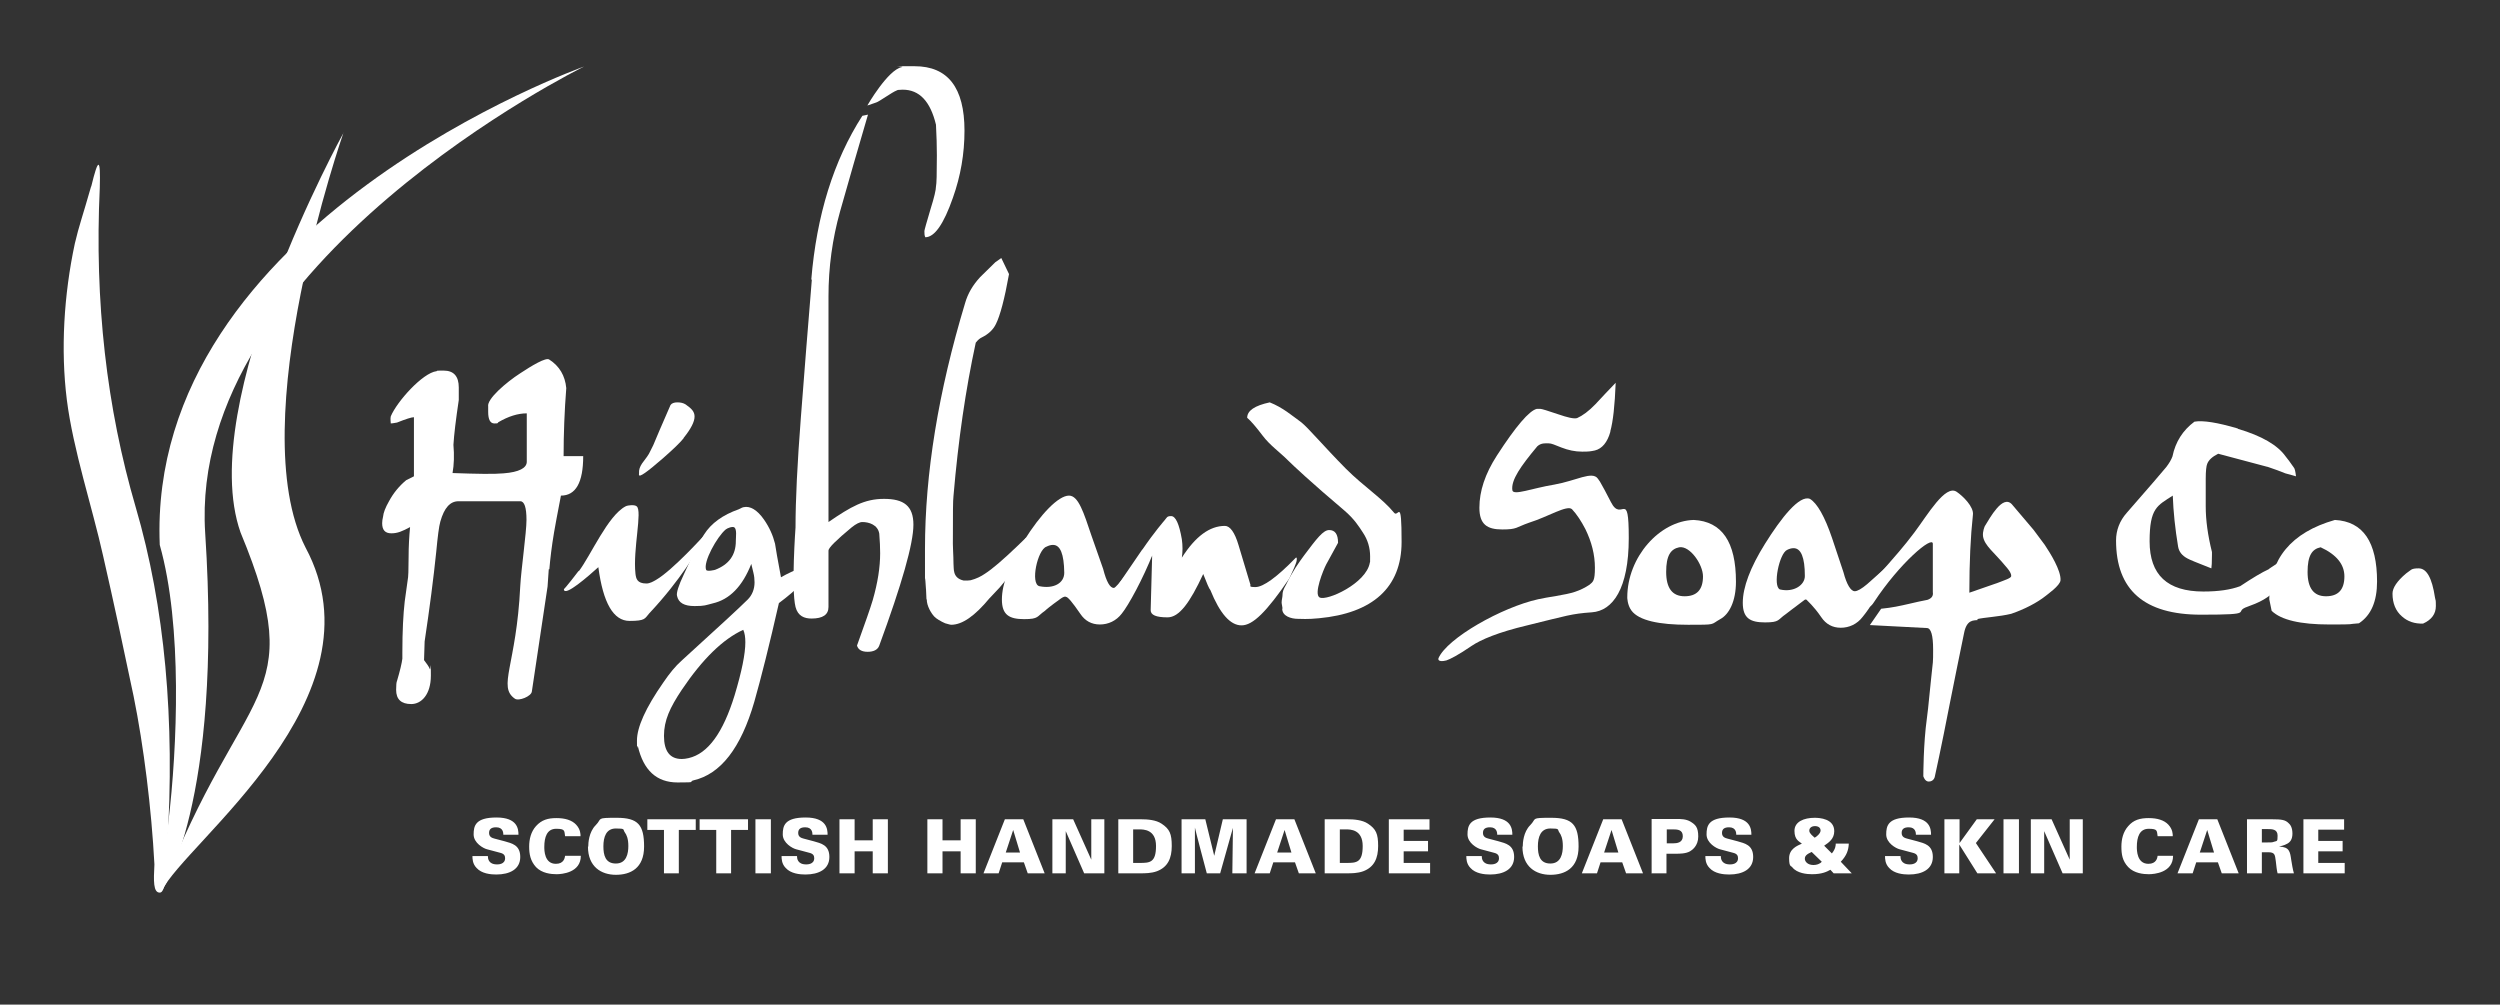 <svg xmlns="http://www.w3.org/2000/svg" id="Capa_1" viewBox="0 0 841.9 338.3"><rect x="0" y="0" width="841.9" height="338.3" fill="#333333" stroke="none"/><defs><style>      .st0 {        fill: #fff;      }    </style></defs><path class="st0" d="M30.7,62.9c2.4-9.9,3.2-10,2.9.4-1.8,38.2,2.3,74,12.1,107.5,9.8,33.5,13.3,71.6,10.6,114.3-.3,4.3,0,15.5-2.5,15.5-2.2,0-2.1-3.9-1.8-9.5-1-18.9-3.6-39.8-7-56.6-3.5-16.7-6.6-31.2-10.3-47.4-3.6-16.2-10.1-35.7-12.2-52.5-2.1-16.8-1-35.3,2.7-52.6,1.4-6,2.6-9.1,5.5-19.3"></path><path class="st0" d="M196.7,22.4S63.2,88,69.1,179.5c6,91.5-14.8,120.8-14.8,120.8,0,0,.7-9.1,2.4-23.5,3-25,4.8-66.1-2.9-93.3C49.3,74.8,196.7,22.4,196.7,22.4"></path><path class="st0" d="M115.7,44.6s-34.2,98-12.8,139.8c27.2,50.7-40.9,99.6-48.4,115.6,26.8-70.3,50.2-63.6,26.5-120.7-15.4-43.8,34.7-134.6,34.7-134.6"></path><path class="st0" d="M159.1,288.3c0,.8,0,2.6,1.4,4,1.7,1.9,4.7,2.2,6.6,2.2,4.6,0,8.1-1.8,8.1-5.9s-2.9-4.6-5.3-5.3l-3.4-.9c-.7-.2-1.8-.5-1.8-1.9s.9-1.9,2.4-1.9c2.4,0,2.4,2,2.4,2.5h5.1c0-1.9-.3-5.8-7.4-5.8s-7.7,2.8-7.7,5.7,3.3,4.7,4.5,5l4.5,1.2c1.2.3,1.6.9,1.6,1.8,0,2.1-2.3,2.1-2.7,2.1-3,0-3.1-2.1-3.1-2.8h-5.1ZM195.5,281.6c0-.7,0-2.3-1.5-3.9-1.4-1.5-3.7-2.2-6.6-2.2s-5,.6-6.9,2.7c-1.7,1.9-2.3,4.4-2.3,6.9s.4,4.8,2.3,6.9c2,2.1,5.1,2.4,6.9,2.4s8.2-.5,8.2-6.2h-5.3c-.1.7-.4,2.7-3.1,2.7-3.9,0-3.9-4.6-3.9-5.7,0-3.3.9-6.1,4-6.1s2.7.7,3,2.5h5.2ZM198,285.1c0,6.8,4.5,9.5,9.4,9.5s9.5-2.2,9.5-9.5-2-9.7-9.2-9.7-4.8.2-7.1,2.5c-2.3,2.3-2.5,6-2.5,7.2M203.2,285c0-3.1.9-6,4.2-6s2.3.3,3,1.3c.6.8,1.2,2.1,1.2,4.6s-.6,5.9-4.2,5.9-4.2-2.9-4.2-5.8M223.5,294.1h5.1v-14.6h5.7v-3.6h-16.3v3.6h5.6v14.6ZM241.1,294.1h5.1v-14.6h5.7v-3.6h-16.3v3.6h5.6v14.6ZM254.4,294.1h5.2v-18.2h-5.2v18.2ZM263.2,288.3c0,.8,0,2.6,1.4,4,1.7,1.9,4.7,2.2,6.6,2.2,4.6,0,8.1-1.8,8.1-5.9s-2.9-4.6-5.3-5.3l-3.4-.9c-.7-.2-1.8-.5-1.8-1.9s.9-1.9,2.4-1.9c2.4,0,2.4,2,2.4,2.5h5.1c0-1.9-.3-5.8-7.4-5.8s-7.7,2.8-7.7,5.7,3.3,4.7,4.5,5l4.5,1.2c1.2.3,1.6.9,1.6,1.8,0,2.1-2.3,2.1-2.7,2.1-3,0-3.1-2.1-3.1-2.8h-5.1ZM282.7,294.1h5.1v-7.4h6.1v7.4h5.1v-18.2h-5.1v7.1h-6.1v-7.1h-5.1v18.2ZM312.3,294.1h5.1v-7.4h6.1v7.4h5.1v-18.2h-5.1v7.1h-6.1v-7.1h-5.1v18.2ZM331.2,294.1h5.1l1.2-3.7h7.3l1.3,3.7h5.7l-7.2-18.2h-6.2l-7.2,18.2ZM338.7,287.1l2.5-7.6h0l2.3,7.6h-4.9ZM354.5,294.1h4.4v-14.2s6.2,14.2,6.2,14.2h6.8v-18.2h-4.4v13.6c0,0-6.1-13.6-6.1-13.6h-7v18.2ZM376.4,294.1h7.8c1.3,0,3.5,0,5.4-.7,3.7-1.4,5-4.4,5-8.5s-.7-5.7-3.4-7.5c-1.9-1.3-4.8-1.5-6.9-1.5h-7.7v18.2ZM381.6,279.3h2c1.5,0,5.7,0,5.7,5.6s-2.1,5.7-5.5,5.7h-2.2v-11.3ZM398,294.1h4.4v-15.4c-.1,0,4,15.4,4,15.4h4.5l4.3-15.3-.2,15.3h4.8v-18.2s-8,0-8,0l-2.9,12.3-3-12.3h-8v18.2ZM422.6,294.1h5l1.2-3.7h7.3l1.3,3.7h5.7l-7.2-18.2h-6.2l-7.2,18.2ZM430.1,287.1l2.5-7.6h0l2.3,7.6h-4.9ZM446,294.1h7.7c1.3,0,3.5,0,5.4-.7,3.7-1.4,5-4.4,5-8.5s-.7-5.7-3.4-7.5c-1.9-1.3-4.8-1.5-6.9-1.5h-7.7v18.2ZM451.2,279.3h2c1.5,0,5.7,0,5.7,5.6s-2.1,5.7-5.5,5.7h-2.2v-11.3ZM467.7,294.1h13.9v-3.5h-8.9v-3.9h8.2v-3.5h-8.2v-3.8h8.7v-3.5h-13.7v18.2ZM493.8,288.3c0,.8,0,2.6,1.4,4,1.7,1.9,4.7,2.2,6.6,2.2,4.6,0,8.1-1.8,8.1-5.9s-2.9-4.6-5.3-5.3l-3.4-.9c-.7-.2-1.8-.5-1.8-1.9s.9-1.9,2.4-1.9c2.4,0,2.4,2,2.4,2.5h5.1c0-1.9-.3-5.8-7.4-5.8s-7.7,2.8-7.7,5.7,3.3,4.7,4.5,5l4.5,1.2c1.2.3,1.6.9,1.6,1.8,0,2.1-2.3,2.1-2.7,2.1-3,0-3.1-2.1-3.1-2.8h-5.1ZM512.7,285.1c0,6.8,4.5,9.5,9.4,9.5s9.5-2.2,9.5-9.5-2-9.7-9.2-9.7-4.8.2-7.1,2.5c-2.3,2.3-2.5,6-2.5,7.2M517.9,285c0-3.1.9-6,4.2-6s2.3.3,3,1.3c.6.8,1.2,2.1,1.2,4.6s-.6,5.9-4.2,5.9-4.2-2.9-4.2-5.8M532.7,294.1h5.1l1.2-3.7h7.3l1.3,3.7h5.7l-7.2-18.2h-6.2l-7.2,18.2ZM540.2,287.1l2.5-7.6h0l2.3,7.6h-4.9ZM556.1,294.1h5.1v-6.6h3.3c1,0,3.2,0,4.6-.8.7-.4,2.8-1.8,2.8-5s-1-4-2.6-5c-1.5-.9-3.3-.9-4.7-.9h-8.4v18.2ZM561.2,279.3h2.2c1.5,0,3.3.1,3.3,2.3s-2,2.4-3.2,2.4h-2.2v-4.8ZM574.3,288.3c0,.8,0,2.6,1.4,4,1.7,1.9,4.7,2.2,6.6,2.2,4.6,0,8.1-1.8,8.1-5.9s-2.9-4.6-5.3-5.3l-3.4-.9c-.7-.2-1.8-.5-1.8-1.9s.9-1.9,2.4-1.9c2.4,0,2.4,2,2.4,2.5h5.1c0-1.9-.3-5.8-7.4-5.8s-7.7,2.8-7.7,5.7,3.3,4.7,4.5,5l4.5,1.2c1.2.3,1.6.9,1.6,1.8,0,2.1-2.3,2.1-2.7,2.1-3,0-3.1-2.1-3.1-2.8h-5.1ZM618.2,284.1c0,.5,0,1.7-1.3,3.3l-2.6-2.6c1.6-1.1,3.4-2.3,3.4-4.9,0-4.2-4.9-4.5-6.6-4.5-3.6,0-6.8,1.3-6.8,4.4s1.7,3.6,2.5,4.3c-1.6.7-4.3,1.8-4.3,4.9s.7,2.5,1.1,3.1c1.6,2,4.9,2.3,6.6,2.3,3.5,0,5.1-.9,6.2-1.5l1.1,1.2h6.1l-3.7-3.9c2-2.1,2.6-3.9,2.7-6.1h-4.4ZM611.1,282.1c-1.8-1.5-1.8-2-1.8-2.4,0-.9.8-1.5,1.9-1.5s1.9.5,1.9,1.5-1.5,2.2-2,2.4M613.5,290.2c-.7.8-1.8,1.1-2.8,1.1-2,0-2.9-1.2-2.9-2.1s.5-1.5,2.3-2.3l3.4,3.3ZM634.8,288.3c0,.8,0,2.6,1.4,4,1.7,1.9,4.7,2.2,6.6,2.2,4.6,0,8.1-1.8,8.1-5.9s-2.9-4.6-5.3-5.3l-3.4-.9c-.7-.2-1.8-.5-1.8-1.9s.9-1.9,2.4-1.9c2.4,0,2.4,2,2.4,2.5h5.1c0-1.9-.3-5.8-7.4-5.8s-7.7,2.8-7.7,5.7,3.3,4.7,4.5,5l4.5,1.2c1.2.3,1.6.9,1.6,1.8,0,2.1-2.3,2.1-2.7,2.1-3,0-3.1-2.1-3.1-2.8h-5.1ZM654.7,294.1h5.1v-9.7l6.1,9.7h6.3l-6.8-10.2,6.3-8h-6l-5.8,8v-8h-5.1v18.2ZM674.7,294.1h5.2v-18.2h-5.2v18.2ZM684,294.1h4.4v-14.2s6.2,14.2,6.2,14.2h6.8v-18.2h-4.4v13.6s-6.1-13.6-6.1-13.6h-7v18.2ZM731.7,281.6c0-.7,0-2.3-1.5-3.9-1.4-1.5-3.7-2.2-6.6-2.2s-5.1.6-6.9,2.7c-1.7,1.9-2.3,4.4-2.3,6.9s.3,4.8,2.3,6.9c2,2.1,5.1,2.4,6.9,2.4s8.2-.5,8.2-6.2h-5.2c-.1.7-.4,2.7-3.1,2.7-3.9,0-3.9-4.6-3.9-5.7,0-3.3.9-6.1,4-6.1s2.7.7,3,2.5h5.2ZM733.4,294.1h5l1.2-3.7h7.3l1.3,3.7h5.7l-7.2-18.2h-6.2l-7.2,18.2ZM740.8,287.1l2.5-7.6h0l2.3,7.6h-4.9ZM756.6,294.1h5.1v-7.1h2.1c2.3,0,2.3.8,2.6,3,.2,1.6.3,3,.6,4.1h5.5c-.4-1.3-.7-3.3-.9-4.5-.4-2.8-.6-4.4-4.1-4.5h0c.5-.2,1.6-.3,2.8-1,.9-.5,1.7-1.4,1.7-3.4s-.7-3-1.3-3.5c-1.1-1.1-2.3-1.3-5.6-1.3h-8.4v18.2ZM761.7,279.2h1.9c1.5,0,3.4,0,3.4,2.2s-.2,1.7-1.3,2.1c-.4.2-1,.2-2.1.2h-1.9v-4.4ZM775.7,294.1h13.9v-3.5h-8.9v-3.9h8.2v-3.5h-8.2v-3.8h8.7v-3.5h-13.7v18.2Z"></path><path class="st0" d="M185,191.7c.3-3.6.8-7.8,1.6-12.5.3-1.9,1.1-6,2.3-12.3,5,0,7.5-4.4,7.5-13.3h-6.6c0-7.6.3-15.3.9-22.9-.4-4.2-2.3-7.4-5.7-9.6-1.1-.9-6,2.1-9.8,4.6-4.8,3.1-11.3,8.7-10.8,11.2v1.8c0,2.6.7,3.9,2.1,3.9s1-.1,1.3-.4c3.4-2,6.6-3,9.6-3v16.3c0,2.1-2.6,3.5-7.8,3.9-3.2.3-8.9.2-17.2-.1.5-2.8.6-6,.3-9.5.2-3.4.8-8.4,1.8-15.1v-4.2c0-3.8-1.7-5.7-5.1-5.7s-1.8.1-2.4.2c-4.7.6-13.3,10.2-15.4,15.2-.2.6,0,2.4,0,2.4,0,0,1.3-.1,2.1-.3,3-1.2,4.9-1.8,5.7-1.8v19.9l-2.6,1.3c-2.3,1.9-4.3,4.3-5.8,7.1-1.2,2.1-1.9,3.9-2,5.2-.2.8-.3,1.5-.3,2.2,0,2.3,1,3.4,3.1,3.4s3.7-.7,6.3-2.1c-.3,3.1-.5,6.5-.5,10.3s-.1,6.8-.3,7.5c-.3,2.4-.7,4.8-1,7.2-.5,4.3-.8,10-.8,17.2v2.1c-.2,1.6-.8,4.1-1.8,7.5-.2.4-.3,1.4-.3,3,0,3.2,1.7,4.8,5.1,4.8s6.6-3.2,6.6-9.6-.1-1.9-.3-2.1c-.4-1-1.1-1.9-2-3.1l.2-6.3c1.7-11.3,3-21.4,3.9-30.1.5-5.2.9-8.6,1.4-10.3,1.3-4.6,3.3-6.8,6.1-6.8h20.8c1.4,0,2.1,2.1,2.1,6.3s-1.8,16.7-2.1,22.3c-1.3,26.8-7.7,33.8-1.8,37.9,1.3.9,5.5-.8,5.7-2.4l5.3-35.4.4-5.8Z"></path><path class="st0" d="M230.2,147.5c2.5-3.1,3.7-5.5,3.7-7.2s-1-2.7-3-4.1c-.8-.5-1.7-.7-2.8-.7s-1.9.3-2.3.9c-3.1,7-4.9,11.4-5.8,13.5l-1.2,2.4c-.3.7-1.2,2-2.6,3.8-.7,1.1-1.1,2-1,3.4-.1.2,0,.3,0,.4,0,1,2.7-.9,8.2-5.7,3.3-2.9,5.6-5.1,6.8-6.6"></path><path class="st0" d="M194.9,192.2c-4.1,5.4-5,6.2-5,6.2,0,2.9,8.5-4.6,11.6-7.4,1.6,12.1,5.1,18.1,10.5,18.1s5.1-.8,6.6-2.5c11-11.7,15.9-21,18.1-23.8l.6-2.7s-10.7,11.9-16.4,15.2c-.7.4-2,1.2-3.2,1.2-3.2,0-3.5-1.7-3.7-3.3-.9-8.2,2.4-21.2.4-22.7-.7-.6-2.9-.4-3.7,0-6,3.1-11.7,16.5-15.8,21.9"></path><path class="st0" d="M276.4,189.1c-2.2.7-4.4,1.5-6.6,2.2-2.2.7-4.5,1.8-6.8,3.1-1.1-6-1.8-9.7-2-11.3-.7-2.8-1.9-5.5-3.7-8.1-2.3-3.3-4.7-4.7-6.9-4.2-.5.1-1,.4-1.6.7-5.4,1.9-9.3,4.7-11.7,8.5-1.6,2.5-3.9,7-6.8,13.4-1.8,3.8-2.6,6.3-2.3,7.3.5,2.3,2.4,3.4,5.9,3.4s3.7-.3,6.1-.9c5.7-1.3,10-5.7,13-13.3l.7,2.9c.3,1.2.4,2.3.4,3.3,0,2.3-.8,4.3-2.3,5.8-2.6,2.6-10.1,9.5-22.4,20.7-1.9,1.7-3.9,4.1-6,7.2-6,8.6-8.9,15.1-8.9,19.6s.1,1.3.3,1.9c1.9,8.1,6.3,12.2,13.4,12.2s3.4-.2,5.3-.7c9.2-2.1,16-10.9,20.5-26.4,2.3-8.1,5.1-19.2,8.3-33.3,5.8-4.3,10.6-9,14.3-14.2M251,216.3c0,3.9-1.2,9.8-3.6,17.8-3.9,12.7-9,19.7-15.5,21.2-.9.2-1.6.3-2.3.3-4,0-6-2.6-6-7.8s2-9.5,6-15.5c7-10.4,13.9-17.1,20.7-20.2.5,1.1.7,2.5.7,4.2M247.8,182.2c0,4.7-2.3,7.9-7,9.7,0,0-2.7.7-3,0-1.1-2.6,3.7-11.2,6.6-13.6.6-.5,2.3-1.1,2.9-.7.9.7.5,3.2.5,4.5"></path><path class="st0" d="M292.2,35.5l2.9-1c1-.3,5.4-3.5,6.8-4,.2-.2.9-.3,2.1-.3,5.6,0,9.3,3.9,11.2,11.8.2,3.8.3,7.2.3,10.3,0,6.2-.1,9.7-.3,10.5,0,1.1-.6,3.7-1.8,7.5-1.4,4.7-2.1,7.2-2.1,7.5,0,.8,0,1.5.3,2.1,3.1,0,6.2-4.4,9.3-13.3,2.6-7.3,3.9-14.8,3.9-22.6,0-14.5-5.6-21.7-16.8-21.7s-2.8,0-4.3.3c-4.7.9-11.6,12.9-11.6,12.9"></path><path class="st0" d="M273.4,94.1c-1.3,15.5-2.5,31-3.7,46.5-1.2,15.5-1.8,27.8-1.8,37,0,0-1.5,20.8,0,26.8.8,3.1,3,3.9,5.4,3.9,3.8,0,5.7-1.3,5.7-3.9v-19c0-.9,2.6-3.5,7.8-7.8,1.5-1.2,2.7-1.8,3.6-1.8,2.2,0,5.2.9,5.7,3.9.2,2.5.3,4.7.3,6.6,0,4.7-.8,9.9-2.5,15.8-.8,2.7-2.6,7.8-5.3,15.3.4,1.4,1.6,2.1,3.6,2.1s3.4-.7,3.9-2.1c7.6-20.7,11.5-34.3,11.5-40.7s-3.3-8.7-9.9-8.7-11.1,2.6-18.7,7.8v-76c0-9.8,1.3-19.3,3.9-28.6,2.9-10.4,6.2-21.6,9.4-32.6l-1.9.4c-9.7,15.1-15.4,33.5-17.2,55.2"></path><path class="st0" d="M312.1,201.9c0,2.1,1.4,4.5,2.5,5.7.6.7,2.3,1.7,3.7,2.3,1.2.4,2,.5,2,.5,3.8,0,8-3,12.9-8.9,1.1-1.2,2.3-2.4,3.4-3.6,2.1-2.4,4.6-5.7,7.6-9.9l1.5-7.1-3.1,3c-4.8,4.6-8.4,7.7-10.9,9.3-1.3.9-2.9,1.7-4.8,2.2-.3,0-.6.1-1,.1s-.9,0-1.4,0c-3.9-.9-3.2-4.1-3.4-5.7,0-2.9-.3-5.6-.2-9.3,0-7.4,0-11.9.2-13.5,1.6-18.8,4.1-35.9,7.5-51.6.7-.9,1.4-1.5,2.1-1.8,2.2-1.1,3.8-2.6,4.7-4.5,1.4-2.8,2.9-8.4,4.4-16.8l-2.6-5.4-2,1.4c-1.7,1.7-3.4,3.3-5.1,5-2.5,2.7-4.2,5.6-5.1,8.8-9,29.8-13.5,57.4-13.5,82.8s0,6.9.2,10.3l.3,6.6Z"></path><path class="st0" d="M388.5,186.1c-3.2-2.4-1-4.5-4.6.6-1.9,3.3-7.9,11.3-8.8,11.3-1.3,0-2.5-2.1-3.6-6.4l-4-11.4c-2.5-7.4-4.3-13.3-7.5-13.3-3.6,0-9.6,6.3-15.1,15.1-5,8-7.5,14.7-7.5,19.9s2.5,6.6,7.5,6.6,4.2-.9,7-2.8c.3-.3,1.4-1.3,5.3-4.1,1.4-1,1.8-.6,1.8-.6.6,0,2.2,1.9,4.8,5.7,1.6,2.4,3.8,3.6,6.6,3.6s5.5-1.2,7.4-3.7c2.2-2.7,7.1-11.6,10.6-20.5M358.4,192.9c0,3.5-3.6,5.5-8.4,4.5-3.1-.8-.6-12.3,2.4-13.3.8-.4,1.5-.6,2.2-.6,2.5,0,3.7,3.1,3.8,9.3"></path><path class="st0" d="M384.7,185c-1.8,2.6-4.3,6.3-4.3,6.3l-4.1,6,2-2.2,9.7-8-.5,18.4c0,1.6,1.8,2.4,5.7,2.4s7.5-4.9,12-14.6c1.2,3.1,2,5,2.4,5.4,3.2,7.9,6.7,11.9,10.5,11.9s8.4-4.5,16.1-15.8c1.1-2.4,2.5-5.3,2.5-6.3s0-.6-.3-.7c-6.4,6.6-11,9.9-13.6,9.9s-1.4-.4-1.8-1.1l-3.9-13c-1.3-4.4-2.9-6.5-4.6-6.5-5.1,0-9.9,3.5-14.5,10.7.3-2,.3-4.1,0-6.2-.9-5.2-2.1-7.8-3.6-7.8s-1.4.5-2.2,1.4c0,0-3.5,4-7.5,9.9"></path><path class="st0" d="M431.8,205c0,2.5,3,3.4,5.3,3.4,1,0,3.2.2,7.1-.2,18-1.7,27.8-10.3,27.8-25.7s-1.1-8.1-2.5-9.8c-4-4.9-10.2-8.8-16.3-14.9-7.6-7.7-12.6-13.7-15-15.6-3.2-2.3-6.1-4.9-10.6-6.7-5.1,1.1-7.6,2.8-7.6,5.2,1.3,1.1,3,3.1,5.2,6,2.4,3.2,5.7,5.5,8.4,8.2,1.7,1.7,8.1,7.7,19.1,17,3.4,2.9,5,5.5,6.3,7.5,1.6,2.4,2.4,5.1,2.4,8s0,1.4-.1,2.1c-1.2,7-14.5,13-16.9,11.7-2.1-1.1,1.3-9.4,2.2-11.1,2.2-4,3.5-6.4,4-7.3,0-2.9-1-4.3-3-4.3s-4.2,2.9-8.4,8.5c-1.7,2.3-4,5.5-6.1,9.9-1,1.7-1.2,2.5-1.2,3.5,0,.7-.3,1.6-.3,2.5,0,.5.3,1.6.3,2h0Z"></path><path class="st0" d="M542.3,145.2c.9-3.2,1.5-8.6,1.8-16.3-2.3,2.4-4.6,4.8-6.8,7.2-2.3,2.4-4.4,3.9-6.2,4.7-1.1.3-3.2-.2-6.4-1.3-3.5-1.2-5.5-1.8-5.9-1.8h-1.3c-2.5.6-7,5.8-13.4,15.7-4,6.2-5.9,12-5.9,17.6s2.6,7.3,7.7,7.3,4.5-.7,9.1-2.3c6.4-2,12.8-6.1,14.4-4.5,1.6,1.7,3.1,4,4.5,6.7,2.1,4.3,3.2,8.6,3.2,13s-.6,4.7-1.8,5.7c-1.5,1-3.1,1.8-4.9,2.4-3.2,1.1-9.5,1.8-12.4,2.5-12.2,2.7-30.7,13.1-33.6,19.9-.3,1.2,1.6,1,2.7.7,1.2-.4,4-1.8,8.5-4.9,3.1-2.1,9-4.6,18.7-6.9,13.5-3.3,14.8-3.9,21.8-4.4,7-.5,12.4-7.9,12.4-25s-2.4-5-6-12.1c-1.6-3.1-2.8-5.4-3.7-6.9l-.7-1c-1.9-2.7-7.3.7-14.7,2-7.4,1.2-13.8,3.8-14.1,1.9-.5-3.4,2.8-8.1,8.4-14.8,1.3-1.2,2.8-1,3.8-1s2,.5,4.3,1.4c2.3.9,4.6,1.4,7,1.4s2.8-.1,4.3-.4c2.4-.6,4.2-2.7,5.2-6.3"></path><path class="st0" d="M584.6,195.9c0-13.4-4.7-20.3-14.2-20.8-11.5.3-22.4,12.5-22.4,26.1,0,0,0,2.5,1.4,4.4,2.5,3.4,9.4,4.8,19.1,4.8s7.4,0,10.8-1.9c3-1.6,5.3-6,5.3-12.6M573.5,194.1c0,4.5-2.1,6.7-6.2,6.7s-6.2-2.7-6.2-8.2,1.5-7.7,4.4-8.3c3.6-.6,8,5.8,8,9.8"></path><path class="st0" d="M636,190.3c-2.4,2.1-4.8,4.3-7.2,6.4-1.9,1.6-3.3,2.4-4.2,2.4-1.3,0-2.7-2.2-3.8-6.4l-3.8-11.4c-2.5-7.4-5.1-11.9-7.5-13.3-3.5-1.4-9.6,6.3-15.1,15.1-5,8-7.5,14.7-7.5,19.9s2.5,6.6,7.5,6.6,4.2-.9,7-2.8c.3-.3,2.4-1.8,6.2-4.7,0,0,.5-.5.9,0,.1.2,2.2,1.9,4.8,5.7,1.6,2.4,3.8,3.6,6.6,3.6s5.5-1.2,7.4-3.7c2.2-2.7,6.6-8.9,8.6-17.5M607.8,194c0,3-3.7,5.6-8.4,4.5-2.5-1.1-.2-12.1,2.4-13.3.8-.4,1.5-.6,2.2-.6,2.5,0,3.8,3.1,3.8,9.3"></path><path class="st0" d="M665.8,208.5c2.4-.6,7.4-.8,11.5-1.8,4.4-1.5,8.7-3.7,11.7-6.1.3-.3,4.8-3.4,4.9-5.2.2-3.3-3.5-9.2-5.3-11.9-1.3-1.7-2.4-3.2-3.8-5.1-4.8-5.7-7.3-8.6-7.3-8.6-3.1-3.3-7.3,4.5-9.1,7.4,0,0-.8,1.7-.6,3.4.5,3.2,3.7,5.3,7.8,10.3,0,0,1.8,1.9,1.7,3.1,0,.7-2.3,1.4-4.6,2.3-3.2,1.1-6.4,2.2-9.5,3.3,0-10.2.4-18.9,1.2-26.2.4-2.7-3.4-6.4-5.5-7.8-3.8-2.5-9.7,7.7-14.2,13.7-3.5,4.7-7.2,8.8-9.1,11-2.1,2.4-4.1,4.5-6.8,6.8-3.1,2.6-2.6,5.2-1.4,6,.5.3,1.6,2.9,3.6-.2,8.8-13.4,19.8-22.6,19.9-19.8v16.3c.2,1.3-.4,2.1-1.8,2.6-2,.4-4,.8-6,1.3-3.5.8-5.7,1.3-9.6,1.7l-3.8,5.5,19.2,1c1.4,0,2.1,2.5,2.1,7.2s0,3.6-.7,10.1c-.8,7.2-.7,7.7-1.4,13.1-1.2,8.5-1.2,19.5-1.2,19.5,0,0,.5,1.8,1.8,1.8,1.9,0,2.1-1.8,2.1-1.8,0,0,2.1-9.4,5-24.4,1.5-7.7,3.3-16.3,4.8-23.7.9-4.8,3.3-4.3,4.7-4.5"></path><path class="st0" d="M753.6,144.3c-6.8-2-11.7-2.8-14.6-2.3-3.9,2.9-6.4,6.8-7.4,11.7-.4,1.1-1.1,2.3-2.1,3.6-1.3,1.6-5.7,6.7-13.3,15.4-2.4,2.7-3.6,5.9-3.6,9.3,0,16.7,9.5,25,28.6,25s10.4-.9,15.7-2.7c7.2-2.5,10.9-5.8,10.9-9.9s-.1-1.4-.4-2.5c-.3-.9-.3-1.8,0-2.5-2.3,1.5-3.4,2.2-3.4,2.3-2.2,1-5.4,2.9-9.6,5.7-3.2,1.2-7.3,1.8-12.4,1.8-12.1,0-18.1-5.6-18.1-16.9s2.6-12,7.8-15.4c.2,5.5.8,11.2,1.8,17.2.3,1.7,1.3,3,3.2,4,.5.3,3.1,1.4,8,3.3.1-.5.2-2.1.2-4.6v-.9c-1.4-5.6-2.1-10.7-2.1-15.4v-9.3c0-2.6.2-4.3.5-5,.5-1.3,1.7-2.4,3.7-3.4,6.4,1.7,12,3.2,16.9,4.5,2.1.7,4,1.4,5.7,2.1l3.6,1c-.2-1.6-.4-2.6-.7-2.9-1.2-1.7-2.1-3-2.8-3.8-2.7-3.8-8-6.9-16.1-9.3"></path><path class="st0" d="M800.5,195.9c0-13.4-4.7-20.3-14.2-20.8-14.7,4.2-22.1,13.1-22.1,26.7l.8,3.9c3.2,3.1,9.7,4.6,19.4,4.6s5.5-.1,10-.4c4.1-2.7,6.1-7.4,6.1-14.1M789.5,194.1c0,4.5-2.1,6.7-6.2,6.7s-6.2-2.7-6.2-8.2,1.5-7.7,4.4-8.3c5.4,2.5,8,5.8,8,9.8"></path><path class="st0" d="M805.7,199.9c0,3.3,1.1,5.9,3.2,7.7,1.9,1.7,4.3,2.5,7.1,2.4,2.9-1.3,4.3-3.3,4.3-5.9s-.1-1.6-.3-2.9c-1-6.6-2.8-9.8-5.5-9.8s-2.5.6-4.2,1.7c-3.1,2.6-4.6,4.9-4.6,6.8"></path></svg>